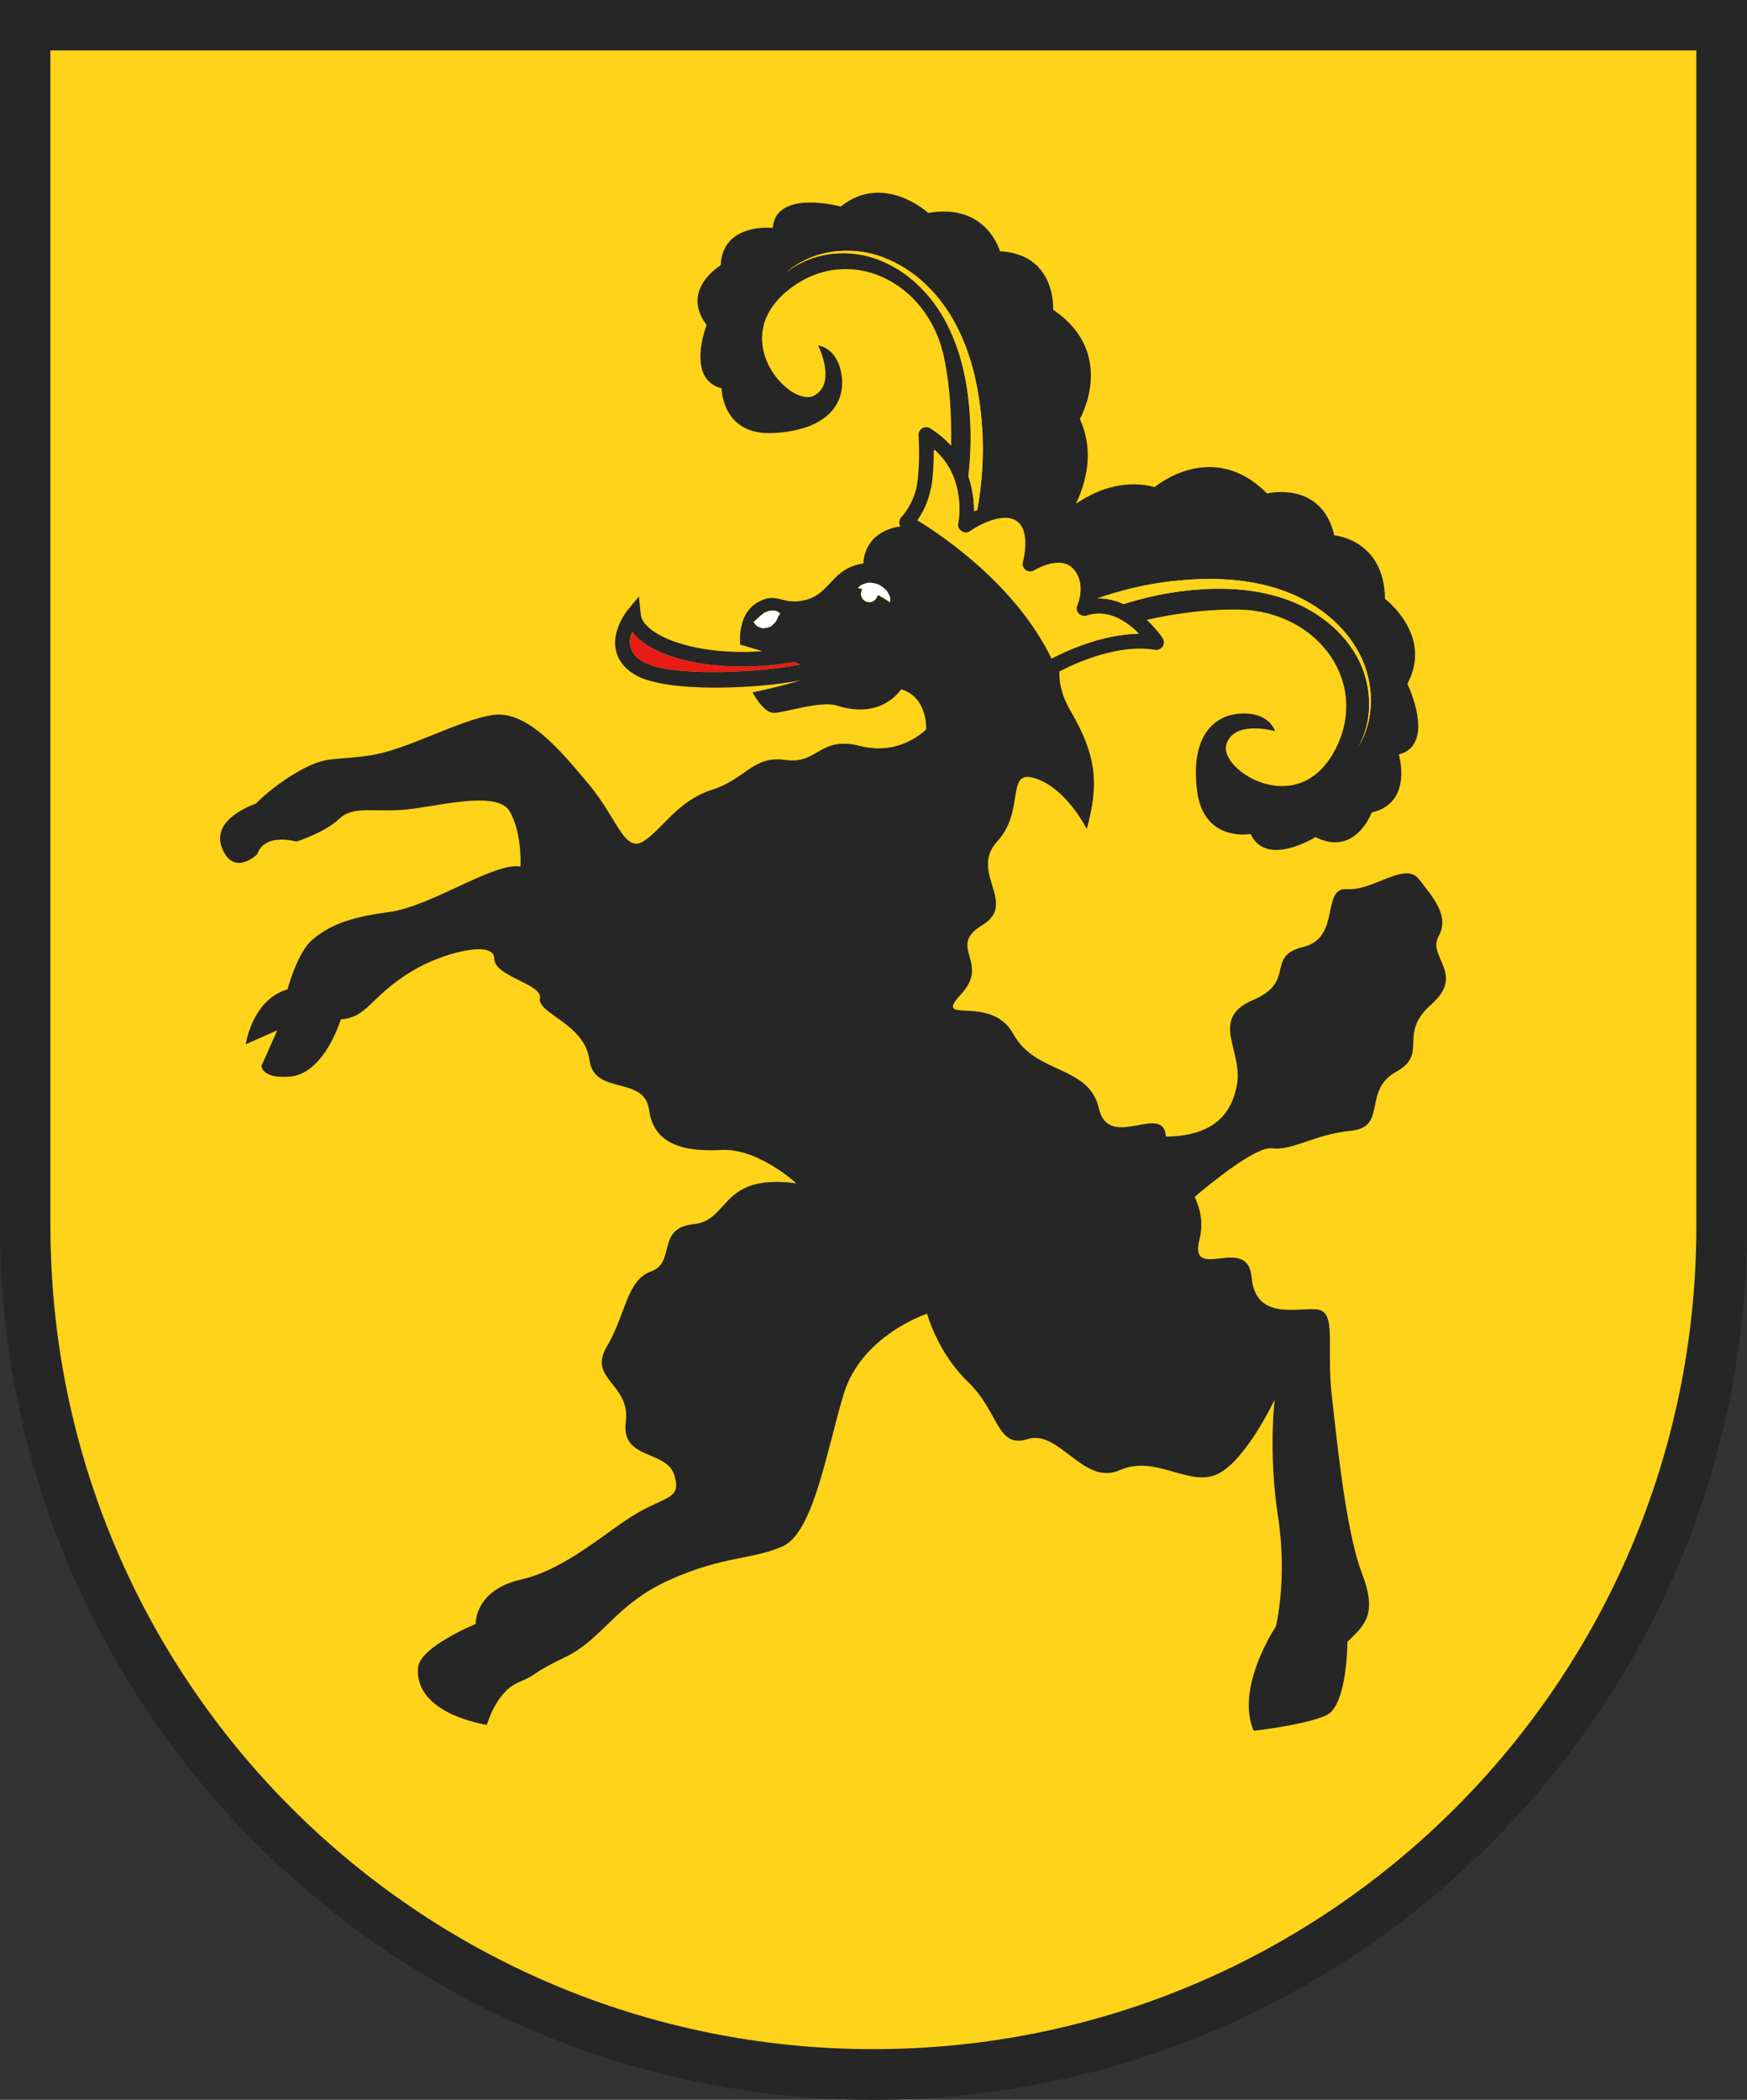 <?xml version="1.0" encoding="UTF-8"?>
<svg id="Ebene_2" data-name="Ebene 2" xmlns="http://www.w3.org/2000/svg" viewBox="0 0 73.45 88.25">
  <rect x="0" y="0" width="73.45" height="88.25" fill="#333333" stroke="none"/>
  <defs>
    <style>
      .cls-1 {
        fill: #e81b17;
      }

      .cls-2 {
        fill: #fff;
      }

      .cls-3 {
        fill: #262626;
      }

      .cls-4 {
        fill: #ffd319;
      }
    </style>
  </defs>
  <g id="Layer_1" data-name="Layer 1">
    <g>
      <g>
        <path class="cls-3" d="M71.33,0H0v51.52c0,20.2,16.39,36.64,36.57,36.73.02,0,.17,0,.17,0,20.24-.01,36.71-16.48,36.71-36.73V0h-2.12ZM71.33,51.52c0,19.11-15.49,34.6-34.6,34.6-19.11,0-34.6-15.49-34.6-34.6V2.12h69.2v49.4Z"/>
        <path class="cls-4" d="M36.72,2.12H2.12v49.4c0,19.11,15.49,34.6,34.6,34.6,19.11,0,34.6-15.49,34.6-34.6V2.12h-34.6Z"/>
      </g>
      <g>
        <path class="cls-1" d="M33.66,27.93c-.08-.04-.17-.08-.27-.11-2.39.43-4.99.13-6.29-.78-.22-.15-.39-.31-.52-.49-.07.18-.11.39-.08.59.04.26.22.48.52.66,1.12.67,5.02.46,6.64.13Z"/>
        <path class="cls-3" d="M60.47,39.37c.51-.86-.24-1.68-.82-2.43-.59-.74-1.92.51-3.02.43-1.1-.08-.23,2.04-1.84,2.43-1.61.39-.27,1.45-2.11,2.23-1.84.78-.43,2.11-.67,3.52-.23,1.41-1.14,2.19-2.99,2.22-.1-1.47-2.4.64-2.82-1.19s-2.66-1.41-3.6-3.13c-.94-1.72-3.45-.31-2.19-1.67,1.25-1.36-.63-1.98.89-2.9,1.51-.92-.57-2.22.63-3.52,1.2-1.31.31-3.08,1.62-2.64,1.31.44,2.14,2.12,2.14,2.12.52-1.88.42-3.08-.68-4.96-.41-.71-.48-1.25-.47-1.66.69-.36,2.48-1.17,4.02-.91.12.02.25-.03.32-.14.07-.11.07-.24,0-.35-.02-.04-.27-.4-.67-.77,1.13-.25,2.5-.46,3.89-.43,3.35.06,5.56,3.15,3.98,5.99-1.58,2.84-4.84.74-4.52-.32.32-1.06,2.05-.56,2.05-.56,0,0-.23-.81-1.45-.74-1.22.07-2.11,1.07-1.83,3.25.28,2.18,2.25,1.81,2.25,1.81.66,1.43,2.73.13,2.73.13,1.67.85,2.36-1.03,2.36-1.03,1.76-.41,1.14-2.44,1.14-2.44,1.6-.42.36-2.97.36-2.97,1.1-2.04-.94-3.57-.94-3.57-.03-2.5-2.13-2.67-2.13-2.67-.55-2.33-2.83-1.76-2.83-1.76-2.3-2.33-4.72-.27-4.72-.27-1.11-.29-2.25-.02-3.31.7.58-1.24.67-2.46.16-3.56,0,0,1.59-2.76-1.12-4.59,0,0,.14-2.34-2.24-2.46,0,0-.55-2.04-3.01-1.61,0,0-1.88-1.72-3.68-.27,0,0-2.74-.74-2.86.9,0,0-2.11-.24-2.19,1.57,0,0-1.72,1.02-.59,2.51,0,0-.9,2.27.63,2.66,0,0,0,2,2.19,1.88,2.19-.12,3.01-1.18,2.86-2.39-.16-1.21-.99-1.29-.99-1.29,0,0,.8,1.6-.18,2.11-.98.51-3.64-2.31-1.14-4.39,2.51-2.08,5.95-.47,6.62,2.82.26,1.27.31,2.57.29,3.68-.24-.27-.53-.52-.89-.74-.1-.06-.23-.06-.33,0-.1.06-.16.18-.15.29,0,.01.08,1.22-.07,2.1-.14.81-.64,1.33-.65,1.34-.07.07-.1.17-.09.27,0,.04.03.08.05.12-1.6.25-1.56,1.56-1.56,1.56-1.33.2-1.37,1.25-2.41,1.53-1.04.27-1.19-.39-2.06.12-.86.51-.71,1.76-.71,1.76,0,0,.42.12.94.28-2,.15-3.75-.25-4.59-.84-.22-.16-.5-.4-.53-.71l-.08-.75-.48.58s-.64.79-.5,1.61c.08.45.35.82.82,1.1.66.39,1.98.54,3.36.54s2.7-.13,3.6-.31c-.81.26-2.02.51-2.02.51,0,0,.45.86.89.86.44,0,1.98-.52,2.64-.31,1.93.62,2.71-.68,2.71-.68,1.13.31,1.06,1.68,1.06,1.68,0,0-1.06,1.14-2.78.7-1.72-.43-1.76.78-3.13.59-1.37-.2-1.64.78-3.09,1.25-1.45.47-2.04,1.6-2.86,2.15-.82.55-1.12-.93-2.31-2.36-1.19-1.43-2.62-3.15-4.06-2.93-1.44.22-3.62,1.48-5.17,1.7-1.55.23-1.78,0-2.92.63s-1.87,1.4-1.87,1.4c0,0-1.9.61-1.42,1.85.48,1.24,1.48.28,1.48.28.32-.94,1.65-.54,1.65-.54,0,0,1.2-.38,1.78-.94.58-.56,1.35-.31,2.62-.39,1.27-.07,4.03-.89,4.57.06.54.95.45,2.32.45,2.32-1.1-.2-3.76,1.68-5.52,1.91-1.76.23-2.53.59-3.2,1.14-.67.55-1.07,2.11-1.07,2.11-1.49.43-1.76,2.31-1.76,2.31l1.33-.59-.67,1.5s0,.53,1.17.45c1.48-.1,2.17-2.41,2.17-2.41,1.14-.08,1.23-.96,2.98-2.02,1.32-.8,3.47-1.32,3.47-.54s2.04,1.06,1.92,1.68c-.12.63,1.88,1.06,2.08,2.58.2,1.53,2.31.63,2.51,2.11.2,1.49,1.53,1.76,3.05,1.68,1.53-.08,3.14,1.4,3.14,1.4-3.24-.42-2.77,1.57-4.33,1.72-1.57.16-.73,1.62-1.77,1.98-1.04.37-1.06,1.8-1.87,3.17-.81,1.37,1.01,1.55.8,3.16-.21,1.6,1.69,1.17,2.03,2.21.34,1.04-.33.9-1.58,1.64-1.25.73-2.94,2.34-4.88,2.78-1.94.45-1.88,1.86-1.88,1.86,0,0-2.34.96-2.42,1.82-.19,1.98,2.89,2.42,2.89,2.42,0,0,.38-1.38,1.32-1.78.94-.4.41-.31,1.98-1.07,1.58-.76,2.11-2.23,4.4-3.25,2.29-1.02,3.45-.83,4.73-1.4,1.29-.57,1.83-3.92,2.57-6.4.75-2.48,3.51-3.38,3.51-3.38,0,0,.42,1.62,1.72,2.87,1.31,1.25,1.2,2.82,2.51,2.4,1.31-.42,2.35,1.98,3.86,1.31,1.51-.68,2.92.73,4.12.16,1.2-.57,2.4-3.13,2.4-3.13,0,0-.27,2.26.14,4.91.41,2.65-.09,4.63-.09,4.63,0,0-1.72,2.56-.93,4.38,0,0,2.16-.24,3.05-.65.89-.41.89-3.09.89-3.09.71-.69,1.28-1.13.61-2.88-.67-1.74-1.04-5.45-1.27-7.49-.23-2.04.23-3.52-.63-3.6-.86-.08-2.58.47-2.74-1.36-.16-1.83-2.66.27-2.19-1.58.17-.69.04-1.26-.2-1.79.7-.6,2.59-2.13,3.25-2.04.82.12,1.8-.59,3.33-.74,1.53-.15.47-1.69,1.88-2.47,1.41-.78.04-1.57,1.49-2.84,1.45-1.28-.2-2.01.31-2.87ZM26.5,27.14c-.04-.2,0-.41.08-.59.13.18.3.34.52.49,1.3.91,3.9,1.21,6.29.78.1.04.19.08.27.11-1.62.33-5.52.55-6.64-.13-.31-.18-.48-.4-.52-.66ZM31.73,26.2s-.04-.07-.04-.07c0,0,.02-.02.06-.05.04-.02.08-.08.12-.11.04-.03.08-.09.12-.11.05-.03.07-.05.12-.1.07-.03.13-.05.19-.08.05-.02.17-.02.25-.02.08,0,.16.05.19.07.04.04.06.06.06.06,0,0-.02.02-.05.06-.03.03-.05.1-.07.14-.03.04-.03.11-.09.16-.06.05-.12.11-.17.16-.08.03-.2.07-.29.08-.1.01-.19-.04-.26-.06-.07-.03-.12-.1-.15-.13ZM37.42,25.32s-.02-.02-.07-.04c-.03-.03-.1-.06-.15-.1-.05-.04-.13-.08-.2-.12-.03-.02-.07-.04-.11-.05-.02.15-.13.27-.28.3-.19.03-.37-.09-.41-.28-.02-.09,0-.19.06-.26-.04-.01-.08-.03-.11-.03-.05-.01-.08-.02-.08-.02,0,0,.02-.02.06-.06.04-.03.1-.08.18-.1.08-.02.18-.06.29-.05.11,0,.23.03.34.08.1.06.2.13.28.21.08.08.12.18.16.25.04.08.04.16.04.2,0,.05,0,.08,0,.08ZM39.15,20.5c.09-.52.11-1.14.11-1.59,1.37,1.21,1.03,3.02,1.01,3.1-.03.13.03.26.14.33.11.07.25.07.36,0,.34-.25,1.36-.81,1.93-.44.65.41.3,1.72.29,1.73-.04.13,0,.26.11.34.11.08.25.09.36.02.01,0,1.08-.66,1.63-.08.58.62.2,1.5.19,1.54-.05.12-.03.25.05.35.09.09.22.13.34.09.91-.31,1.71.27,2.19.75-1.51.02-3.01.71-3.65,1.04-1.51-3.11-4.62-5.19-5.64-5.81.2-.29.46-.75.57-1.36ZM49.24,24.43c1.44-.16,2.93-.15,4.34.27,1.4.41,2.7,1.28,3.45,2.55.75,1.24.84,2.9.08,4.13.71-1.26.55-2.88-.22-4.05-.77-1.19-2.05-1.98-3.4-2.32-1.36-.35-2.8-.32-4.19-.11-.7.11-1.39.27-2.06.49-.33-.15-.7-.25-1.11-.24,1.01-.35,2.05-.6,3.1-.72ZM39.94,13.87c-.58-1.27-1.59-2.38-2.9-2.92-1.29-.54-2.91-.4-4.02.53,1.07-.97,2.72-1.19,4.08-.68,1.38.51,2.47,1.62,3.13,2.92.67,1.31.96,2.77,1.06,4.22.08,1.16,0,2.33-.2,3.48-.05.02-.09.04-.14.06,0-.39-.05-.92-.24-1.48.08-.68.11-1.36.09-2.05-.05-1.4-.27-2.82-.87-4.1Z"/>
        <path class="cls-4" d="M47.24,25.39c.67-.21,1.36-.38,2.06-.49,1.39-.21,2.83-.25,4.19.11,1.35.34,2.63,1.13,3.4,2.32.77,1.17.93,2.79.22,4.05.76-1.23.67-2.89-.08-4.13-.75-1.26-2.05-2.13-3.45-2.55-1.41-.42-2.9-.44-4.34-.27-1.05.12-2.1.37-3.1.72.4-.01.77.08,1.11.24Z"/>
        <path class="cls-4" d="M40.95,21.49s.09-.04.14-.06c.21-1.15.28-2.32.2-3.48-.1-1.45-.39-2.91-1.06-4.22-.66-1.3-1.75-2.42-3.13-2.92-1.36-.51-3-.29-4.08.68,1.11-.93,2.73-1.07,4.02-.53,1.31.54,2.32,1.65,2.9,2.92.6,1.27.82,2.69.87,4.1.02.68-.01,1.37-.09,2.05.19.55.24,1.08.24,1.48Z"/>
        <path class="cls-4" d="M44.23,27.66c.63-.33,2.14-1.02,3.65-1.04-.48-.48-1.29-1.06-2.19-.75-.12.04-.25,0-.34-.09-.08-.09-.11-.23-.05-.35.02-.04.39-.92-.19-1.54-.55-.58-1.62.07-1.63.08-.11.07-.26.06-.36-.02-.11-.08-.15-.22-.11-.34,0-.01.36-1.32-.29-1.73-.57-.36-1.59.2-1.93.44-.11.08-.25.08-.36,0-.11-.07-.17-.2-.14-.33.02-.08.36-1.9-1.01-3.1,0,.45-.01,1.07-.11,1.59-.11.6-.37,1.07-.57,1.36,1.02.62,4.14,2.7,5.64,5.81Z"/>
        <path class="cls-2" d="M37.23,24.78c-.08-.08-.17-.15-.28-.21-.11-.04-.23-.07-.34-.08-.11-.01-.21.02-.29.05-.08.02-.14.07-.18.1-.04.04-.06.06-.06.06,0,0,.03,0,.08.02.03,0,.07.02.11.03-.05.07-.07.17-.06.26.03.19.22.32.41.28.15-.03.26-.15.28-.3.04.02.07.03.11.05.06.05.14.08.2.12.06.04.12.07.15.1.04.03.07.04.07.04,0,0,0-.03,0-.08,0-.05,0-.13-.04-.2-.04-.08-.08-.18-.16-.25Z"/>
        <path class="cls-2" d="M32.42,26.32c.06-.06.12-.11.17-.16.06-.06.06-.12.09-.16.02-.04.04-.11.07-.14.02-.04.05-.06.05-.06,0,0-.02-.03-.06-.06-.04-.02-.11-.07-.19-.07-.07,0-.19,0-.25.02-.06.03-.13.05-.19.08-.05.05-.07.07-.12.1-.04.02-.08.09-.12.11-.04.03-.09.09-.12.11-.04.03-.06.05-.06.05,0,0,.01.03.04.07.03.03.08.1.15.13.07.03.16.08.26.06.09,0,.21-.04.29-.08Z"/>
      </g>
    </g>
  </g>
</svg>